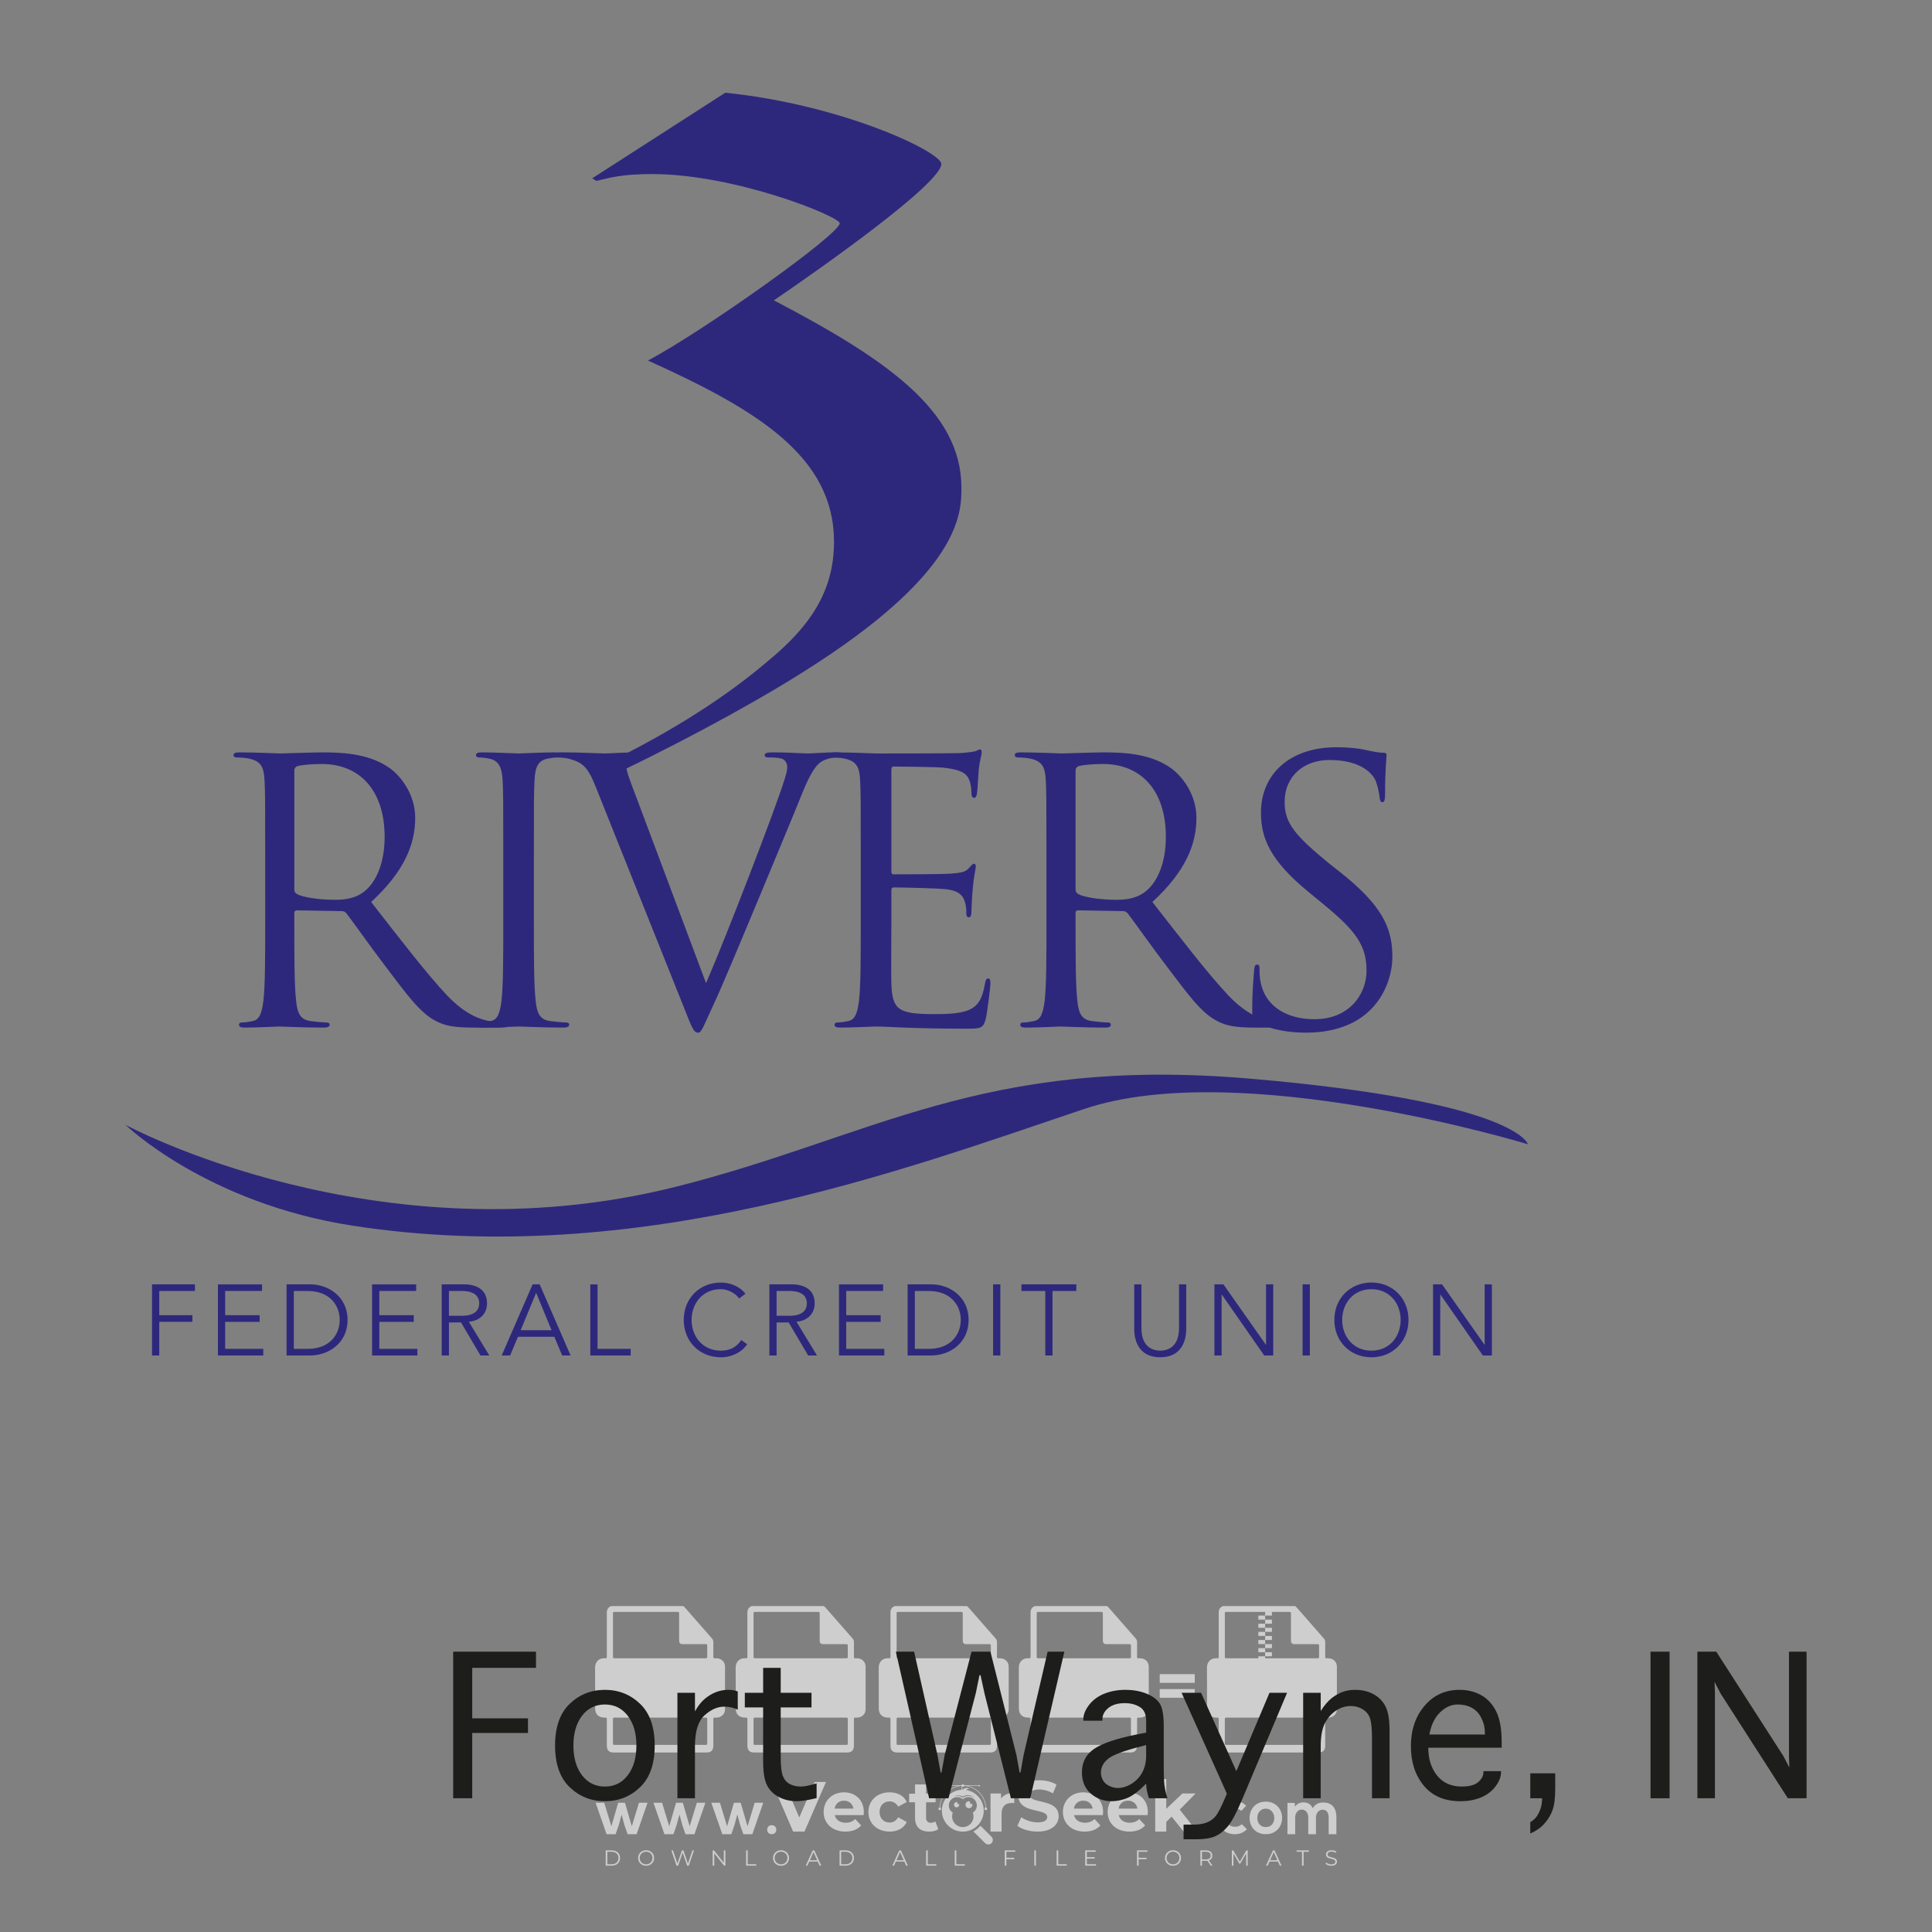 <?xml version="1.0" encoding="iso-8859-1"?>
<!-- Generator: Adobe Illustrator 24.3.0, SVG Export Plug-In . SVG Version: 6.00 Build 0)  -->
<svg version="1.1" id="Layer_1" xmlns="http://www.w3.org/2000/svg" xmlns:xlink="http://www.w3.org/1999/xlink" x="0px" y="0px"
	 viewBox="0 0 500 500" style="enable-background:new 0 0 500 500;" xml:space="preserve">
<rect x="0" y="0" width="500" height="500" fill="#808080" stroke="none"/>
<g id="watermark_1_">
	<g>
		<g id="watermark" style="opacity:0.61;">
			<g>
				<g>
					<g>
						<g>
							<polygon style="fill:#FFFFFF;" points="213.765,461.172 208.204,474.017 205.268,474.017 199.726,461.172 202.938,461.172 
								206.846,470.347 210.81,461.172 							"/>
						</g>
						<g>
							<path style="fill:#FFFFFF;" d="M223.507,469.741h-7.469c0.275,1.23,1.321,1.982,2.826,1.982c1.046,0,1.798-0.312,2.477-0.954
								l1.523,1.651c-0.917,1.046-2.294,1.597-4.074,1.597c-3.413,0-5.634-2.147-5.634-5.083c0-2.954,2.257-5.083,5.267-5.083
								c2.899,0,5.138,1.945,5.138,5.12C223.562,469.191,223.526,469.503,223.507,469.741 M216.002,468.071h4.863
								c-0.202-1.248-1.138-2.055-2.422-2.055C217.139,466.016,216.204,466.805,216.002,468.071"/>
						</g>
						<g>
							<path style="fill:#FFFFFF;" d="M224.735,468.934c0-2.973,2.294-5.083,5.505-5.083c2.074,0,3.707,0.899,4.423,2.514
								l-2.22,1.193c-0.532-0.936-1.321-1.358-2.221-1.358c-1.45,0-2.587,1.009-2.587,2.734c0,1.725,1.138,2.734,2.587,2.734
								c0.899,0,1.688-0.404,2.221-1.358l2.22,1.211c-0.716,1.578-2.349,2.495-4.423,2.495
								C227.029,474.017,224.735,471.907,224.735,468.934"/>
						</g>
						<g>
							<path style="fill:#FFFFFF;" d="M242.828,473.393c-0.587,0.422-1.45,0.624-2.331,0.624c-2.33,0-3.688-1.193-3.688-3.542
								v-4.055h-1.523v-2.202h1.523v-2.404h2.863v2.404h2.459v2.202h-2.459v4.019c0,0.844,0.458,1.303,1.229,1.303
								c0.422,0,0.844-0.128,1.156-0.367L242.828,473.393z"/>
						</g>
					</g>
					<g>
						<path style="fill:#FFFFFF;" d="M262.474,463.997v2.643c-0.238-0.018-0.422-0.037-0.642-0.037
							c-1.578,0-2.624,0.862-2.624,2.753v4.661h-2.863v-9.873h2.734v1.303C259.776,464.493,260.951,463.997,262.474,463.997"/>
					</g>
					<g>
						<path style="fill:#FFFFFF;" d="M263.299,472.53l1.009-2.239c1.083,0.789,2.697,1.339,4.239,1.339
							c1.762,0,2.477-0.587,2.477-1.376c0-2.404-7.469-0.752-7.469-5.524c0-2.184,1.762-4,5.413-4c1.615,0,3.267,0.385,4.459,1.138
							l-0.918,2.257c-1.193-0.679-2.422-1.009-3.56-1.009c-1.761,0-2.44,0.66-2.44,1.468c0,2.367,7.468,0.734,7.468,5.45
							c0,2.147-1.78,3.982-5.45,3.982C266.492,474.017,264.437,473.411,263.299,472.53"/>
					</g>
					<g>
						<path style="fill:#FFFFFF;" d="M285.428,469.741h-7.469c0.275,1.23,1.321,1.982,2.826,1.982c1.046,0,1.798-0.312,2.477-0.954
							l1.523,1.651c-0.918,1.046-2.294,1.597-4.074,1.597c-3.413,0-5.634-2.147-5.634-5.083c0-2.954,2.257-5.083,5.267-5.083
							c2.9,0,5.138,1.945,5.138,5.12C285.484,469.191,285.447,469.503,285.428,469.741 M277.923,468.071h4.863
							c-0.202-1.248-1.138-2.055-2.422-2.055C279.061,466.016,278.125,466.805,277.923,468.071"/>
					</g>
					<g>
						<path style="fill:#FFFFFF;" d="M297.007,469.741h-7.469c0.275,1.23,1.321,1.982,2.826,1.982c1.046,0,1.798-0.312,2.477-0.954
							l1.523,1.651c-0.918,1.046-2.294,1.597-4.074,1.597c-3.413,0-5.634-2.147-5.634-5.083c0-2.954,2.257-5.083,5.267-5.083
							c2.899,0,5.138,1.945,5.138,5.12C297.062,469.191,297.025,469.503,297.007,469.741 M289.501,468.071h4.863
							c-0.202-1.248-1.138-2.055-2.422-2.055C290.639,466.016,289.703,466.805,289.501,468.071"/>
					</g>
					<g>
						<polygon style="fill:#FFFFFF;" points="303.208,470.145 301.831,471.503 301.831,474.017 298.969,474.017 298.969,460.401 
							301.831,460.401 301.831,468.108 306.016,464.144 309.429,464.144 305.318,468.328 309.796,474.017 306.327,474.017 						"/>
					</g>
					<g>
						<path style="fill:#FFFFFF;" d="M256.601,475.359L256.601,475.359l-2.86-2.86c-0.435,0.508-0.953,0.943-1.534,1.284
							c-0.092,0.069-0.186,0.136-0.283,0.199l3.027,3.027c0.456,0.456,1.195,0.456,1.65,0
							C257.057,476.554,257.057,475.815,256.601,475.359"/>
					</g>
					<g>
						<path style="fill:#FFFFFF;" d="M249.984,463.244c0.221-0.173,0.495-0.281,0.797-0.281c0.042,0,0.083,0.002,0.124,0.006
							c-0.214-0.156-0.478-0.249-0.764-0.249c-0.395,0-0.744,0.18-0.981,0.458c-0.051,0-0.1,0.006-0.151,0.008
							c0.039-0.077,0.064-0.162,0.064-0.255c0-0.234-0.143-0.434-0.346-0.519c0.087,0.126,0.138,0.279,0.138,0.445
							c0,0.122-0.031,0.237-0.081,0.341c-2.811,0.201-5.03,2.539-5.03,5.4c0,2.993,2.426,5.42,5.42,5.42
							c2.993,0,5.42-2.426,5.42-5.42C254.595,465.879,252.593,463.635,249.984,463.244 M247.983,464.656
							c0.435,0,0.844,0.112,1.199,0.309c0.374-0.245,0.82-0.387,1.299-0.387c0.711,0,1.348,0.312,1.784,0.806
							c-0.435-0.379-1.004-0.61-1.627-0.61c-0.449,0-0.87,0.12-1.234,0.329c-0.079,0.046-0.156,0.096-0.229,0.15
							c-0.065-0.048-0.133-0.093-0.204-0.134c-0.369-0.219-0.8-0.344-1.26-0.344c-0.3,0-0.588,0.054-0.854,0.152
							C247.196,464.754,247.578,464.656,247.983,464.656 M251.772,469.098c0.115,0.305,0.181,0.634,0.181,0.979
							c0,1.534-1.244,2.777-2.778,2.777c-1.534,0-2.777-1.243-2.777-2.777c0-0.345,0.066-0.674,0.181-0.979
							c-0.62-0.382-1.035-1.064-1.035-1.846c0-1.197,0.971-2.168,2.168-2.168c0.565,0,1.078,0.218,1.463,0.572
							c0.386-0.354,0.899-0.572,1.464-0.572c1.197,0,2.168,0.971,2.168,2.168C252.807,468.034,252.392,468.716,251.772,469.098"/>
					</g>
					<g>
						<path style="fill:#FFFFFF;" d="M251.666,467.061c0,0.497-0.404,0.901-0.901,0.901c-0.497,0-0.901-0.404-0.901-0.901
							s0.404-0.901,0.901-0.901c0.101,0,0.197,0.017,0.287,0.047c-0.03,0.062-0.045,0.132-0.045,0.204
							c0,0.273,0.221,0.494,0.494,0.494c0.05,0,0.099-0.008,0.146-0.022C251.66,466.941,251.666,467,251.666,467.061"/>
					</g>
					<g>
						<path style="fill:#FFFFFF;" d="M248.255,467.061c0,0.376-0.305,0.681-0.681,0.681c-0.376,0-0.681-0.305-0.681-0.681
							s0.305-0.681,0.681-0.681c0.076,0,0.149,0.013,0.217,0.035c-0.023,0.047-0.034,0.1-0.034,0.155
							c0,0.206,0.167,0.374,0.374,0.374c0.038,0,0.075-0.006,0.11-0.017C248.25,466.97,248.255,467.015,248.255,467.061"/>
					</g>
					<g>
						<g>
							<g>
								<rect x="242.908" y="467.83" style="fill:#FFFFFF;" width="0.616" height="0.616"/>
							</g>
							<g>
								<rect x="254.827" y="467.83" style="fill:#FFFFFF;" width="0.616" height="0.616"/>
							</g>
							<g>
								<path style="fill:#FFFFFF;" d="M255.205,468.082h-0.14c0-3.248-2.642-5.89-5.89-5.89c-3.248,0-5.89,2.642-5.89,5.89h-0.14
									c0-1.611,0.627-3.125,1.766-4.264c1.139-1.139,2.653-1.766,4.264-1.766c1.611,0,3.125,0.627,4.264,1.766
									C254.578,464.957,255.205,466.471,255.205,468.082"/>
							</g>
						</g>
						<g>
							<rect x="248.868" y="461.814" style="fill:#FFFFFF;" width="0.616" height="0.616"/>
						</g>
						<g>
							<rect x="244.95" y="462.052" style="fill:#FFFFFF;" width="8.45" height="0.14"/>
						</g>
						<g>
							<path style="fill:#FFFFFF;" d="M245.174,462.15c0,0.108-0.088,0.196-0.196,0.196c-0.108,0-0.196-0.088-0.196-0.196
								c0-0.108,0.088-0.196,0.196-0.196C245.086,461.954,245.174,462.042,245.174,462.15"/>
						</g>
						<g>
							<path style="fill:#FFFFFF;" d="M253.596,462.15c0,0.108-0.088,0.196-0.196,0.196c-0.108,0-0.196-0.088-0.196-0.196
								c0-0.108,0.088-0.196,0.196-0.196C253.509,461.954,253.596,462.042,253.596,462.15"/>
						</g>
					</g>
				</g>
				<g>
					<path style="fill:#FFFFFF;" d="M314.356,473.409c0,1.559-2.364,1.559-2.364,0C311.993,471.851,314.356,471.851,314.356,473.409
						z"/>
				</g>
				<g>
					<g>
						<g>
							<path style="fill:#FFFFFF;" d="M161.739,466.549l1.772,6.088l1.855-6.088h2.215l-2.823,8.14h-2.33l-0.837-2.396l-0.722-2.708
								l-0.722,2.708l-0.837,2.396h-2.33l-2.839-8.14h2.231l1.855,6.088l1.756-6.088H161.739z"/>
						</g>
						<g>
							<path style="fill:#FFFFFF;" d="M176.713,466.549l1.772,6.088l1.855-6.088h2.215l-2.823,8.14h-2.33l-0.837-2.396l-0.722-2.708
								l-0.722,2.708l-0.837,2.396h-2.33l-2.839-8.14h2.231l1.855,6.088l1.756-6.088H176.713z"/>
						</g>
						<g>
							<path style="fill:#FFFFFF;" d="M191.687,466.549l1.772,6.088l1.855-6.088h2.215l-2.823,8.14h-2.33l-0.837-2.396l-0.722-2.708
								l-0.722,2.708l-0.837,2.396h-2.33l-2.839-8.14h2.231l1.855,6.088l1.756-6.088H191.687z"/>
						</g>
					</g>
					<g>
						<path style="fill:#FFFFFF;" d="M200.908,473.52c0,1.559-2.364,1.559-2.364,0C198.545,471.962,200.908,471.962,200.908,473.52z
							"/>
					</g>
					<g>
						<path style="fill:#FFFFFF;" d="M322.71,473.409c-0.935,0.919-1.919,1.28-3.117,1.28c-2.346,0-4.3-1.411-4.3-4.282
							s1.953-4.284,4.3-4.284c1.149,0,2.035,0.329,2.921,1.199l-1.264,1.329c-0.476-0.428-1.066-0.64-1.623-0.64
							c-1.346,0-2.33,0.985-2.33,2.396c0,1.542,1.05,2.362,2.297,2.362c0.64,0,1.28-0.18,1.772-0.672L322.71,473.409z"/>
					</g>
					<g>
						<path style="fill:#FFFFFF;" d="M331.805,470.472c0,2.33-1.591,4.217-4.217,4.217c-2.626,0-4.201-1.887-4.201-4.217
							c0-2.314,1.609-4.217,4.185-4.217C330.149,466.255,331.805,468.158,331.805,470.472z M325.389,470.472
							c0,1.231,0.739,2.38,2.199,2.38c1.46,0,2.199-1.149,2.199-2.38c0-1.215-0.854-2.396-2.199-2.396
							C326.144,468.077,325.389,469.258,325.389,470.472z"/>
					</g>
					<g>
						<path style="fill:#FFFFFF;" d="M338.572,474.689v-4.332c0-1.068-0.559-2.035-1.658-2.035c-1.082,0-1.722,0.967-1.722,2.035
							v4.332h-2.003v-8.107h1.855l0.148,0.985c0.426-0.82,1.362-1.116,2.133-1.116c0.969,0,1.937,0.394,2.396,1.51
							c0.723-1.149,1.658-1.478,2.708-1.478c2.297,0,3.43,1.412,3.43,3.84v4.365h-2.003v-4.365c0-1.066-0.442-1.97-1.526-1.97
							c-1.082,0-1.756,0.935-1.756,2.003v4.332H338.572z"/>
					</g>
				</g>
			</g>
		</g>
		<g style="opacity:0.61;">
			<g>
				<g>
					<path style="fill:#FFFFFF;" d="M345.988,431.299c-0.006-1.224-0.959-2.121-2.189-2.14c-0.924-0.014-0.832,0.12-0.834-0.867
						c-0.003-1.097-0.007-2.194,0.003-3.292c0.003-0.379-0.112-0.691-0.362-0.976c-2.342-2.668-4.678-5.342-7.019-8.011
						c-0.12-0.137-0.275-0.244-0.414-0.366c-6.214,0-12.427,0-18.641,0c-0.794,0.293-1.14,0.868-1.138,1.709
						c0.01,3.748,0.004,7.496,0.004,11.243c0,0.556-0.003,0.589-0.55,0.551c-1.497-0.102-2.516,0.986-2.497,2.492
						c0.044,3.476,0.013,6.953,0.014,10.429c0.001,1.58,0.867,2.443,2.45,2.449c0.582,0.002,0.582,0.002,0.582,0.6
						c0,2.219-0.001,4.438,0.001,6.657c0.001,1.192,0.58,1.771,1.768,1.771c8.013,0.001,16.027,0.001,24.04,0
						c1.168,0,1.755-0.583,1.757-1.745c0.002-2.256,0-4.512,0.001-6.768c0-0.512,0.002-0.511,0.52-0.515
						c0.271-0.002,0.541,0.008,0.809-0.058c0.996-0.246,1.69-1.044,1.694-2.069C346.003,438.696,346.005,434.997,345.988,431.299z
						 M317.537,417.162c5.337,0,10.674,0,16.01,0c0.548,0,0.554,0.007,0.554,0.561c0.001,2.243-0.001,4.486,0.001,6.73
						c0.001,0.811,0.249,1.059,1.06,1.059c1.91,0.001,3.821,0,5.731,0.001c0.458,0,0.479,0.021,0.481,0.483
						c0.003,0.887,0.002,1.775,0,2.662c-0.001,0.477-0.024,0.498-0.504,0.499c-3.895,0.001-7.79,0-11.684,0
						c-3.882,0-7.765,0-11.647,0c-0.55,0-0.552-0.001-0.552-0.561c-0.001-3.624-0.001-7.247,0-10.871
						C316.987,417.166,316.991,417.162,317.537,417.162z M340.822,451.579c-3.883,0.001-7.766,0-11.65,0c-3.871,0-7.742,0-11.613,0
						c-0.572,0-0.574-0.002-0.574-0.579c-0.001-1.997-0.001-3.994,0.001-5.991c0-0.464,0.023-0.486,0.478-0.487
						c7.803-0.001,15.607-0.001,23.41,0c0.478,0,0.499,0.02,0.499,0.503c0.002,1.997,0.001,3.994,0,5.991
						C341.375,451.574,341.37,451.579,340.822,451.579z"/>
				</g>
				<g>
					<g>
						<rect x="327.418" y="417.053" style="fill:#FFFFFF;" width="1.757" height="1.054"/>
					</g>
					<g>
						<rect x="325.662" y="418.107" style="fill:#FFFFFF;" width="1.757" height="1.054"/>
					</g>
					<g>
						<rect x="327.418" y="419.161" style="fill:#FFFFFF;" width="1.757" height="1.054"/>
					</g>
					<g>
						<rect x="325.662" y="420.215" style="fill:#FFFFFF;" width="1.757" height="1.054"/>
					</g>
					<g>
						<rect x="327.418" y="421.269" style="fill:#FFFFFF;" width="1.757" height="1.054"/>
					</g>
					<g>
						<rect x="325.662" y="422.323" style="fill:#FFFFFF;" width="1.757" height="1.054"/>
					</g>
					<g>
						<rect x="327.418" y="423.378" style="fill:#FFFFFF;" width="1.757" height="1.054"/>
					</g>
					<g>
						<rect x="325.662" y="424.432" style="fill:#FFFFFF;" width="1.757" height="1.054"/>
					</g>
					<g>
						<rect x="327.418" y="425.486" style="fill:#FFFFFF;" width="1.757" height="1.054"/>
					</g>
					<g>
						<rect x="325.662" y="426.54" style="fill:#FFFFFF;" width="1.757" height="1.054"/>
					</g>
					<g>
						<rect x="327.418" y="427.594" style="fill:#FFFFFF;" width="1.757" height="1.054"/>
					</g>
					<g>
						<rect x="325.662" y="428.648" style="fill:#FFFFFF;" width="1.757" height="1.054"/>
					</g>
				</g>
			</g>
			<g>
				<path style="fill:#FFFFFF;" d="M187.637,431.299c-0.006-1.224-0.959-2.121-2.189-2.14c-0.924-0.014-0.832,0.12-0.834-0.867
					c-0.003-1.097-0.007-2.194,0.003-3.292c0.003-0.379-0.112-0.691-0.362-0.976c-2.342-2.668-4.678-5.342-7.019-8.011
					c-0.12-0.137-0.275-0.244-0.414-0.366c-6.214,0-12.427,0-18.641,0c-0.794,0.293-1.14,0.868-1.138,1.709
					c0.01,3.748,0.004,7.496,0.004,11.243c0,0.556-0.003,0.589-0.55,0.551c-1.497-0.102-2.516,0.986-2.497,2.492
					c0.044,3.476,0.013,6.953,0.014,10.429c0.001,1.58,0.867,2.443,2.45,2.449c0.582,0.002,0.582,0.002,0.582,0.6
					c0,2.219-0.001,4.438,0.001,6.657c0.001,1.192,0.58,1.771,1.768,1.771c8.013,0.001,16.027,0.001,24.04,0
					c1.168,0,1.755-0.583,1.757-1.745c0.002-2.256,0-4.512,0.001-6.768c0-0.512,0.002-0.511,0.52-0.515
					c0.271-0.002,0.541,0.008,0.809-0.058c0.996-0.246,1.69-1.044,1.694-2.069C187.652,438.696,187.655,434.997,187.637,431.299z
					 M159.187,417.162c5.337,0,10.674,0,16.01,0c0.548,0,0.554,0.007,0.554,0.561c0.001,2.243-0.001,4.486,0.001,6.73
					c0.001,0.811,0.249,1.059,1.06,1.059c1.91,0.001,3.821,0,5.731,0.001c0.458,0,0.479,0.021,0.481,0.483
					c0.003,0.887,0.002,1.775,0,2.662c-0.001,0.477-0.024,0.498-0.504,0.499c-3.895,0.001-7.79,0-11.684,0
					c-3.882,0-7.765,0-11.647,0c-0.55,0-0.552-0.001-0.552-0.561c-0.001-3.624-0.001-7.247,0-10.871
					C158.636,417.166,158.64,417.162,159.187,417.162z M182.472,451.579c-3.883,0.001-7.766,0-11.65,0c-3.871,0-7.742,0-11.613,0
					c-0.572,0-0.574-0.002-0.574-0.579c-0.001-1.997-0.001-3.994,0.001-5.991c0-0.464,0.023-0.486,0.478-0.487
					c7.803-0.001,15.607-0.001,23.41,0c0.478,0,0.499,0.02,0.499,0.503c0.002,1.997,0.001,3.994,0,5.991
					C183.024,451.574,183.019,451.579,182.472,451.579z"/>
			</g>
			<g>
				<path style="fill:#FFFFFF;" d="M159.779,440.669v-7.897h2.779c0.375,0,0.726,0.061,1.053,0.182
					c0.327,0.121,0.612,0.292,0.855,0.513c0.242,0.221,0.434,0.483,0.573,0.789c0.14,0.305,0.21,0.642,0.21,1.009
					c0,0.375-0.07,0.715-0.21,1.02c-0.14,0.305-0.331,0.568-0.573,0.789c-0.243,0.221-0.528,0.392-0.855,0.513
					c-0.327,0.121-0.678,0.182-1.053,0.182h-1.29v2.901H159.779z M162.58,436.356c0.39,0,0.684-0.111,0.882-0.331
					c0.199-0.22,0.298-0.474,0.298-0.761c0-0.14-0.024-0.276-0.072-0.408c-0.048-0.132-0.121-0.248-0.221-0.347
					c-0.099-0.099-0.223-0.178-0.37-0.237c-0.147-0.059-0.32-0.089-0.518-0.089h-1.312v2.173H162.58z"/>
				<path style="fill:#FFFFFF;" d="M166.308,432.771h1.731l3.177,5.294h0.088l-0.088-1.522v-3.772h1.478v7.897h-1.566l-3.353-5.592
					h-0.088l0.088,1.522v4.07h-1.467V432.771z"/>
				<path style="fill:#FFFFFF;" d="M177.922,436.334h3.872c0.022,0.089,0.04,0.195,0.055,0.32c0.014,0.125,0.022,0.25,0.022,0.375
					c0,0.507-0.077,0.985-0.231,1.434c-0.154,0.449-0.397,0.849-0.728,1.202c-0.353,0.375-0.776,0.666-1.268,0.871
					c-0.493,0.206-1.055,0.309-1.688,0.309c-0.574,0-1.114-0.103-1.622-0.309c-0.507-0.206-0.948-0.492-1.323-0.86
					c-0.375-0.367-0.673-0.803-0.894-1.307c-0.221-0.504-0.331-1.053-0.331-1.649c0-0.595,0.11-1.145,0.331-1.649
					c0.221-0.504,0.518-0.939,0.894-1.307c0.375-0.367,0.816-0.654,1.323-0.86c0.507-0.206,1.048-0.309,1.622-0.309
					c0.64,0,1.211,0.11,1.715,0.331c0.504,0.221,0.935,0.526,1.296,0.915l-1.025,1.004c-0.258-0.272-0.544-0.48-0.861-0.623
					c-0.316-0.143-0.695-0.215-1.136-0.215c-0.361,0-0.703,0.065-1.026,0.193c-0.324,0.129-0.607,0.311-0.85,0.546
					c-0.242,0.235-0.436,0.52-0.579,0.855c-0.143,0.335-0.215,0.708-0.215,1.119c0,0.412,0.072,0.785,0.215,1.12
					c0.143,0.335,0.338,0.62,0.584,0.855c0.246,0.235,0.531,0.418,0.855,0.546c0.323,0.129,0.669,0.193,1.037,0.193
					c0.419,0,0.773-0.061,1.064-0.182c0.29-0.121,0.538-0.278,0.744-0.469c0.148-0.132,0.275-0.3,0.381-0.502
					c0.106-0.202,0.189-0.428,0.248-0.678h-2.482V436.334z"/>
			</g>
			<g>
				<path style="fill:#FFFFFF;" d="M224.019,431.299c-0.006-1.224-0.959-2.121-2.189-2.14c-0.924-0.014-0.832,0.12-0.834-0.867
					c-0.003-1.097-0.007-2.194,0.003-3.292c0.003-0.379-0.112-0.691-0.362-0.976c-2.342-2.668-4.678-5.342-7.019-8.011
					c-0.12-0.137-0.275-0.244-0.414-0.366c-6.214,0-12.427,0-18.641,0c-0.794,0.293-1.14,0.868-1.138,1.709
					c0.01,3.748,0.004,7.496,0.004,11.243c0,0.556-0.003,0.589-0.55,0.551c-1.497-0.102-2.516,0.986-2.497,2.492
					c0.044,3.476,0.013,6.953,0.014,10.429c0.001,1.58,0.867,2.443,2.45,2.449c0.582,0.002,0.582,0.002,0.582,0.6
					c0,2.219-0.001,4.438,0.001,6.657c0.001,1.192,0.58,1.771,1.768,1.771c8.013,0.001,16.027,0.001,24.04,0
					c1.168,0,1.755-0.583,1.757-1.745c0.002-2.256,0-4.512,0.001-6.768c0-0.512,0.002-0.511,0.52-0.515
					c0.271-0.002,0.541,0.008,0.809-0.058c0.997-0.246,1.69-1.044,1.694-2.069C224.034,438.696,224.036,434.997,224.019,431.299z
					 M195.568,417.162c5.337,0,10.674,0,16.01,0c0.548,0,0.554,0.007,0.554,0.561c0.001,2.243-0.001,4.486,0.001,6.73
					c0.001,0.811,0.249,1.059,1.06,1.059c1.91,0.001,3.821,0,5.731,0.001c0.458,0,0.479,0.021,0.481,0.483
					c0.003,0.887,0.002,1.775,0,2.662c-0.001,0.477-0.024,0.498-0.504,0.499c-3.895,0.001-7.79,0-11.684,0
					c-3.882,0-7.765,0-11.647,0c-0.55,0-0.552-0.001-0.552-0.561c-0.001-3.624-0.001-7.247,0-10.871
					C195.018,417.166,195.022,417.162,195.568,417.162z M218.854,451.579c-3.883,0.001-7.766,0-11.65,0c-3.871,0-7.742,0-11.613,0
					c-0.572,0-0.574-0.002-0.574-0.579c-0.001-1.997-0.001-3.994,0.001-5.991c0-0.464,0.023-0.486,0.478-0.487
					c7.803-0.001,15.607-0.001,23.41,0c0.478,0,0.499,0.02,0.499,0.503c0.002,1.997,0.001,3.994,0,5.991
					C219.406,451.574,219.401,451.579,218.854,451.579z"/>
			</g>
			<g>
				<path style="fill:#FFFFFF;" d="M205.111,432.771h1.699l2.967,7.897h-1.644l-0.651-1.886h-3.044l-0.651,1.886h-1.643
					L205.111,432.771z M206.997,437.415l-0.706-1.974l-0.287-0.96h-0.088l-0.287,0.96l-0.706,1.974H206.997z"/>
				<path style="fill:#FFFFFF;" d="M211.331,434.536c-0.125,0-0.245-0.024-0.359-0.072c-0.114-0.048-0.213-0.114-0.298-0.199
					c-0.084-0.084-0.151-0.182-0.198-0.292c-0.048-0.11-0.072-0.232-0.072-0.364s0.024-0.254,0.072-0.364
					c0.048-0.11,0.114-0.208,0.198-0.292c0.084-0.084,0.184-0.151,0.298-0.198c0.114-0.048,0.233-0.072,0.359-0.072
					c0.257,0,0.478,0.09,0.662,0.27c0.184,0.181,0.276,0.399,0.276,0.656s-0.092,0.476-0.276,0.656
					C211.809,434.446,211.589,434.536,211.331,434.536z M210.615,440.669v-5.404h1.445v5.404H210.615z"/>
			</g>
			<g>
				<path style="fill:#FFFFFF;" d="M261.044,431.299c-0.006-1.224-0.959-2.121-2.189-2.14c-0.924-0.014-0.832,0.12-0.834-0.867
					c-0.003-1.097-0.007-2.194,0.003-3.292c0.003-0.379-0.112-0.691-0.362-0.976c-2.342-2.668-4.678-5.342-7.019-8.011
					c-0.12-0.137-0.275-0.244-0.414-0.366c-6.214,0-12.427,0-18.641,0c-0.794,0.293-1.14,0.868-1.138,1.709
					c0.01,3.748,0.004,7.496,0.004,11.243c0,0.556-0.003,0.589-0.55,0.551c-1.497-0.102-2.516,0.986-2.497,2.492
					c0.044,3.476,0.013,6.953,0.014,10.429c0.001,1.58,0.867,2.443,2.45,2.449c0.582,0.002,0.582,0.002,0.582,0.6
					c0,2.219-0.001,4.438,0.001,6.657c0.001,1.192,0.58,1.771,1.768,1.771c8.013,0.001,16.027,0.001,24.04,0
					c1.168,0,1.755-0.583,1.757-1.745c0.002-2.256,0-4.512,0.001-6.768c0-0.512,0.002-0.511,0.52-0.515
					c0.271-0.002,0.541,0.008,0.809-0.058c0.996-0.246,1.69-1.044,1.694-2.069C261.059,438.696,261.061,434.997,261.044,431.299z
					 M232.593,417.162c5.337,0,10.674,0,16.01,0c0.548,0,0.554,0.007,0.554,0.561c0.001,2.243-0.001,4.486,0.001,6.73
					c0.001,0.811,0.249,1.059,1.06,1.059c1.91,0.001,3.821,0,5.731,0.001c0.458,0,0.479,0.021,0.481,0.483
					c0.003,0.887,0.002,1.775,0,2.662c-0.001,0.477-0.024,0.498-0.504,0.499c-3.895,0.001-7.79,0-11.684,0
					c-3.882,0-7.765,0-11.647,0c-0.55,0-0.552-0.001-0.552-0.561c-0.001-3.624-0.001-7.247,0-10.871
					C232.042,417.166,232.047,417.162,232.593,417.162z M255.878,451.579c-3.883,0.001-7.766,0-11.65,0c-3.871,0-7.742,0-11.613,0
					c-0.572,0-0.574-0.002-0.574-0.579c-0.001-1.997-0.001-3.994,0.001-5.991c0-0.464,0.023-0.486,0.478-0.487
					c7.803-0.001,15.607-0.001,23.41,0c0.478,0,0.499,0.02,0.499,0.503c0.002,1.997,0.001,3.994,0,5.991
					C256.431,451.574,256.426,451.579,255.878,451.579z"/>
			</g>
			<g>
				<path style="fill:#FFFFFF;" d="M236.361,440.845c-0.338,0-0.662-0.048-0.971-0.143c-0.309-0.095-0.592-0.239-0.849-0.43
					c-0.257-0.191-0.481-0.425-0.673-0.7c-0.191-0.276-0.342-0.597-0.452-0.965l1.401-0.551c0.103,0.397,0.283,0.726,0.54,0.987
					c0.257,0.261,0.596,0.392,1.015,0.392c0.154,0,0.303-0.02,0.447-0.061c0.143-0.04,0.272-0.099,0.386-0.176
					s0.204-0.175,0.27-0.292c0.066-0.118,0.099-0.254,0.099-0.408c0-0.147-0.026-0.279-0.077-0.397
					c-0.051-0.117-0.138-0.227-0.259-0.331c-0.121-0.103-0.28-0.202-0.475-0.298c-0.195-0.095-0.435-0.195-0.722-0.298l-0.485-0.176
					c-0.213-0.073-0.429-0.173-0.645-0.298c-0.217-0.125-0.413-0.276-0.59-0.452c-0.177-0.176-0.322-0.384-0.436-0.623
					c-0.114-0.239-0.171-0.509-0.171-0.81c0-0.309,0.06-0.597,0.182-0.866c0.121-0.268,0.294-0.503,0.518-0.706
					c0.224-0.202,0.492-0.36,0.805-0.474s0.66-0.171,1.042-0.171c0.397,0,0.74,0.053,1.031,0.16
					c0.291,0.107,0.537,0.243,0.739,0.408c0.202,0.165,0.366,0.348,0.491,0.546c0.125,0.199,0.217,0.386,0.276,0.563l-1.312,0.551
					c-0.074-0.221-0.208-0.419-0.402-0.596c-0.195-0.176-0.462-0.265-0.8-0.265c-0.324,0-0.592,0.075-0.805,0.226
					c-0.213,0.151-0.32,0.348-0.32,0.59c0,0.235,0.103,0.436,0.309,0.601c0.206,0.165,0.533,0.325,0.982,0.48l0.497,0.165
					c0.316,0.111,0.605,0.237,0.866,0.381c0.261,0.143,0.485,0.314,0.673,0.513c0.187,0.199,0.331,0.425,0.43,0.678
					c0.1,0.254,0.149,0.546,0.149,0.877c0,0.412-0.083,0.767-0.248,1.064c-0.165,0.298-0.377,0.542-0.634,0.734
					c-0.258,0.191-0.548,0.335-0.872,0.43C236.986,440.797,236.67,440.845,236.361,440.845z"/>
				<path style="fill:#FFFFFF;" d="M239.516,432.771h1.61l1.633,4.754l0.287,1.015h0.088l0.309-1.015l1.699-4.754h1.61l-2.879,7.897
					h-1.566L239.516,432.771z"/>
				<path style="fill:#FFFFFF;" d="M251.097,436.334h3.871c0.022,0.089,0.04,0.195,0.055,0.32c0.015,0.125,0.023,0.25,0.023,0.375
					c0,0.507-0.078,0.985-0.232,1.434c-0.154,0.449-0.397,0.849-0.728,1.202c-0.353,0.375-0.775,0.666-1.268,0.871
					c-0.493,0.206-1.055,0.309-1.688,0.309c-0.574,0-1.114-0.103-1.621-0.309c-0.507-0.206-0.949-0.492-1.324-0.86
					c-0.375-0.367-0.673-0.803-0.894-1.307c-0.22-0.504-0.331-1.053-0.331-1.649c0-0.595,0.11-1.145,0.331-1.649
					c0.221-0.504,0.518-0.939,0.894-1.307c0.375-0.367,0.816-0.654,1.324-0.86c0.507-0.206,1.047-0.309,1.621-0.309
					c0.64,0,1.211,0.11,1.715,0.331c0.504,0.221,0.936,0.526,1.296,0.915l-1.026,1.004c-0.257-0.272-0.544-0.48-0.861-0.623
					c-0.316-0.143-0.694-0.215-1.136-0.215c-0.36,0-0.702,0.065-1.026,0.193c-0.323,0.129-0.607,0.311-0.849,0.546
					c-0.243,0.235-0.436,0.52-0.579,0.855c-0.143,0.335-0.215,0.708-0.215,1.119c0,0.412,0.072,0.785,0.215,1.12
					c0.143,0.335,0.338,0.62,0.585,0.855c0.246,0.235,0.531,0.418,0.854,0.546c0.324,0.129,0.669,0.193,1.037,0.193
					c0.419,0,0.774-0.061,1.064-0.182c0.29-0.121,0.539-0.278,0.745-0.469c0.147-0.132,0.274-0.3,0.38-0.502
					c0.107-0.202,0.189-0.428,0.248-0.678h-2.482V436.334z"/>
			</g>
			<g>
				<path style="fill:#FFFFFF;" d="M297.3,431.299c-0.006-1.224-0.959-2.121-2.189-2.14c-0.924-0.014-0.832,0.12-0.834-0.867
					c-0.003-1.097-0.007-2.194,0.003-3.292c0.003-0.379-0.112-0.691-0.362-0.976c-2.342-2.668-4.678-5.342-7.019-8.011
					c-0.12-0.137-0.275-0.244-0.414-0.366c-6.214,0-12.427,0-18.641,0c-0.794,0.293-1.14,0.868-1.138,1.709
					c0.01,3.748,0.004,7.496,0.004,11.243c0,0.556-0.003,0.589-0.55,0.551c-1.497-0.102-2.516,0.986-2.497,2.492
					c0.044,3.476,0.013,6.953,0.014,10.429c0.001,1.58,0.867,2.443,2.45,2.449c0.582,0.002,0.582,0.002,0.582,0.6
					c0,2.219-0.001,4.438,0.001,6.657c0.001,1.192,0.58,1.771,1.768,1.771c8.013,0.001,16.027,0.001,24.04,0
					c1.168,0,1.755-0.583,1.757-1.745c0.002-2.256,0-4.512,0.001-6.768c0-0.512,0.002-0.511,0.52-0.515
					c0.271-0.002,0.541,0.008,0.809-0.058c0.996-0.246,1.69-1.044,1.694-2.069C297.315,438.696,297.318,434.997,297.3,431.299z
					 M268.85,417.162c5.337,0,10.674,0,16.01,0c0.548,0,0.554,0.007,0.554,0.561c0.001,2.243-0.001,4.486,0.001,6.73
					c0.001,0.811,0.249,1.059,1.06,1.059c1.91,0.001,3.821,0,5.731,0.001c0.458,0,0.479,0.021,0.481,0.483
					c0.003,0.887,0.002,1.775,0,2.662c-0.001,0.477-0.024,0.498-0.504,0.499c-3.895,0.001-7.79,0-11.684,0
					c-3.882,0-7.765,0-11.647,0c-0.55,0-0.552-0.001-0.552-0.561c-0.001-3.624-0.001-7.247,0-10.871
					C268.299,417.166,268.303,417.162,268.85,417.162z M292.135,451.579c-3.883,0.001-7.766,0-11.65,0c-3.871,0-7.742,0-11.613,0
					c-0.572,0-0.574-0.002-0.574-0.579c-0.001-1.997-0.001-3.994,0.001-5.991c0-0.464,0.023-0.486,0.478-0.487
					c7.803-0.001,15.607-0.001,23.41,0c0.478,0,0.499,0.02,0.499,0.503c0.001,1.997,0.001,3.994,0,5.991
					C292.687,451.574,292.682,451.579,292.135,451.579z"/>
			</g>
			<g>
				<path style="fill:#FFFFFF;" d="M272.966,434.183v1.831h3.165v1.412h-3.165v1.831h3.518v1.412h-5.007v-7.897h5.007v1.412H272.966
					z"/>
				<path style="fill:#FFFFFF;" d="M277.852,440.669v-7.897h2.779c0.375,0,0.726,0.061,1.053,0.182
					c0.327,0.121,0.612,0.292,0.855,0.513c0.243,0.221,0.434,0.483,0.574,0.789c0.14,0.305,0.209,0.642,0.209,1.009
					c0,0.375-0.07,0.715-0.209,1.02c-0.14,0.305-0.331,0.568-0.574,0.789c-0.243,0.221-0.528,0.392-0.855,0.513
					c-0.327,0.121-0.678,0.182-1.053,0.182h-1.29v2.901H277.852z M280.653,436.356c0.389,0,0.684-0.111,0.882-0.331
					c0.199-0.22,0.298-0.474,0.298-0.761c0-0.14-0.024-0.276-0.072-0.408c-0.048-0.132-0.121-0.248-0.221-0.347
					c-0.099-0.099-0.222-0.178-0.37-0.237c-0.147-0.059-0.32-0.089-0.518-0.089h-1.312v2.173H280.653z"/>
				<path style="fill:#FFFFFF;" d="M286.797,440.845c-0.338,0-0.662-0.048-0.971-0.143c-0.309-0.095-0.592-0.239-0.849-0.43
					c-0.257-0.191-0.482-0.425-0.673-0.7c-0.191-0.276-0.342-0.597-0.452-0.965l1.401-0.551c0.103,0.397,0.283,0.726,0.541,0.987
					c0.257,0.261,0.595,0.392,1.015,0.392c0.154,0,0.303-0.02,0.447-0.061c0.143-0.04,0.272-0.099,0.386-0.176
					c0.114-0.077,0.204-0.175,0.27-0.292c0.066-0.118,0.1-0.254,0.1-0.408c0-0.147-0.026-0.279-0.077-0.397
					c-0.051-0.117-0.138-0.227-0.259-0.331c-0.121-0.103-0.279-0.202-0.474-0.298c-0.195-0.095-0.436-0.195-0.723-0.298
					l-0.485-0.176c-0.213-0.073-0.428-0.173-0.645-0.298c-0.217-0.125-0.414-0.276-0.59-0.452c-0.176-0.176-0.322-0.384-0.436-0.623
					c-0.114-0.239-0.171-0.509-0.171-0.81c0-0.309,0.061-0.597,0.182-0.866c0.121-0.268,0.294-0.503,0.518-0.706
					c0.224-0.202,0.493-0.36,0.805-0.474c0.312-0.114,0.66-0.171,1.042-0.171c0.397,0,0.741,0.053,1.031,0.16
					c0.29,0.107,0.537,0.243,0.739,0.408c0.202,0.165,0.365,0.348,0.491,0.546c0.125,0.199,0.217,0.386,0.276,0.563l-1.312,0.551
					c-0.074-0.221-0.208-0.419-0.403-0.596c-0.195-0.176-0.462-0.265-0.799-0.265c-0.324,0-0.592,0.075-0.805,0.226
					c-0.213,0.151-0.32,0.348-0.32,0.59c0,0.235,0.103,0.436,0.309,0.601c0.206,0.165,0.533,0.325,0.982,0.48l0.496,0.165
					c0.316,0.111,0.605,0.237,0.866,0.381c0.261,0.143,0.485,0.314,0.673,0.513c0.187,0.199,0.331,0.425,0.43,0.678
					c0.099,0.254,0.149,0.546,0.149,0.877c0,0.412-0.083,0.767-0.248,1.064c-0.165,0.298-0.377,0.542-0.634,0.734
					c-0.258,0.191-0.548,0.335-0.872,0.43C287.422,440.797,287.105,440.845,286.797,440.845z"/>
			</g>
			<g>
				<path style="fill:#FFFFFF;" d="M321.394,439.168l4.004-4.985h-3.827v-1.412h5.559v1.5l-3.96,4.985h4.004v1.412h-5.779V439.168z"
					/>
				<path style="fill:#FFFFFF;" d="M328.409,432.771h1.489v7.897h-1.489V432.771z"/>
				<path style="fill:#FFFFFF;" d="M331.486,440.669v-7.897h2.779c0.375,0,0.726,0.061,1.053,0.182
					c0.327,0.121,0.612,0.292,0.855,0.513s0.434,0.483,0.574,0.789c0.14,0.305,0.209,0.642,0.209,1.009
					c0,0.375-0.07,0.715-0.209,1.02c-0.14,0.305-0.331,0.568-0.574,0.789c-0.243,0.221-0.528,0.392-0.855,0.513
					c-0.327,0.121-0.678,0.182-1.053,0.182h-1.29v2.901H331.486z M334.288,436.356c0.389,0,0.684-0.111,0.882-0.331
					c0.199-0.22,0.298-0.474,0.298-0.761c0-0.14-0.024-0.276-0.072-0.408c-0.048-0.132-0.121-0.248-0.221-0.347
					c-0.099-0.099-0.222-0.178-0.37-0.237c-0.147-0.059-0.32-0.089-0.518-0.089h-1.312v2.173H334.288z"/>
			</g>
		</g>
		<g style="opacity:0.61;">
			<path style="fill:#FFFFFF;" d="M300.133,433.27h9.067v2.242h-9.067V433.27z M300.133,437.136h9.067v2.243h-9.067V437.136z"/>
		</g>
	</g>
	<g style="opacity:0.61;">
		<path style="fill:#FFFFFF;" d="M156.756,478.878h1.607c1.263,0,2.114,0.812,2.114,1.974c0,1.161-0.851,1.973-2.114,1.973h-1.607
			V478.878z M158.34,482.464c1.049,0,1.725-0.665,1.725-1.612c0-0.947-0.677-1.613-1.725-1.613h-1.167v3.225H158.34z"/>
		<path style="fill:#FFFFFF;" d="M165.139,480.851c0-1.15,0.879-2.007,2.075-2.007c1.184,0,2.069,0.851,2.069,2.007
			c0,1.156-0.885,2.007-2.069,2.007C166.019,482.858,165.139,482.002,165.139,480.851z M168.866,480.851
			c0-0.942-0.705-1.635-1.652-1.635c-0.953,0-1.663,0.693-1.663,1.635c0,0.941,0.71,1.635,1.663,1.635
			C168.162,482.486,168.866,481.793,168.866,480.851z"/>
		<path style="fill:#FFFFFF;" d="M179.596,478.878l-1.331,3.947h-0.44l-1.156-3.366l-1.161,3.366h-0.434l-1.331-3.947h0.429
			l1.139,3.394l1.178-3.394h0.389l1.161,3.411l1.156-3.411H179.596z"/>
		<path style="fill:#FFFFFF;" d="M187.731,478.878v3.947h-0.344l-2.537-3.202v3.202h-0.417v-3.947h0.344l2.543,3.203v-3.203H187.731
			z"/>
		<path style="fill:#FFFFFF;" d="M193.093,478.878h0.417v3.586h2.21v0.361h-2.627V478.878z"/>
		<path style="fill:#FFFFFF;" d="M200.061,480.851c0-1.15,0.879-2.007,2.075-2.007c1.184,0,2.069,0.851,2.069,2.007
			c0,1.156-0.885,2.007-2.069,2.007C200.941,482.858,200.061,482.002,200.061,480.851z M203.788,480.851
			c0-0.942-0.705-1.635-1.652-1.635c-0.953,0-1.663,0.693-1.663,1.635c0,0.941,0.71,1.635,1.663,1.635
			C203.083,482.486,203.788,481.793,203.788,480.851z"/>
		<path style="fill:#FFFFFF;" d="M211.636,481.77h-2.199l-0.474,1.054h-0.434l1.804-3.947h0.412l1.804,3.947h-0.44L211.636,481.77z
			 M211.484,481.432l-0.947-2.12l-0.947,2.12H211.484z"/>
		<path style="fill:#FFFFFF;" d="M217.28,478.878h1.607c1.263,0,2.114,0.812,2.114,1.974c0,1.161-0.851,1.973-2.114,1.973h-1.607
			V478.878z M218.864,482.464c1.049,0,1.725-0.665,1.725-1.612c0-0.947-0.677-1.613-1.725-1.613h-1.167v3.225H218.864z"/>
		<path style="fill:#FFFFFF;" d="M234.041,481.77h-2.199l-0.474,1.054h-0.434l1.804-3.947h0.412l1.804,3.947h-0.44L234.041,481.77z
			 M233.889,481.432l-0.947-2.12l-0.947,2.12H233.889z"/>
		<path style="fill:#FFFFFF;" d="M239.685,478.878h0.417v3.586h2.21v0.361h-2.627V478.878z"/>
		<path style="fill:#FFFFFF;" d="M247.082,478.878h0.417v3.586h2.21v0.361h-2.627V478.878z"/>
		<path style="fill:#FFFFFF;" d="M260.449,479.239v1.551h2.041v0.361h-2.041v1.675h-0.417v-3.947h2.706v0.361H260.449z"/>
		<path style="fill:#FFFFFF;" d="M267.678,478.878h0.417v3.947h-0.417V478.878z"/>
		<path style="fill:#FFFFFF;" d="M273.456,478.878h0.417v3.586h2.21v0.361h-2.627V478.878z"/>
		<path style="fill:#FFFFFF;" d="M283.644,482.464v0.361h-2.791v-3.947h2.706v0.361h-2.289v1.404h2.041v0.355h-2.041v1.466H283.644z
			"/>
		<path style="fill:#FFFFFF;" d="M294.672,479.239v1.551h2.041v0.361h-2.041v1.675h-0.417v-3.947h2.706v0.361H294.672z"/>
		<path style="fill:#FFFFFF;" d="M301.5,480.851c0-1.15,0.879-2.007,2.075-2.007c1.184,0,2.069,0.851,2.069,2.007
			c0,1.156-0.885,2.007-2.069,2.007C302.379,482.858,301.5,482.002,301.5,480.851z M305.226,480.851
			c0-0.942-0.705-1.635-1.652-1.635c-0.953,0-1.663,0.693-1.663,1.635c0,0.941,0.71,1.635,1.663,1.635
			C304.522,482.486,305.226,481.793,305.226,480.851z"/>
		<path style="fill:#FFFFFF;" d="M313.351,482.825l-0.902-1.269c-0.102,0.011-0.203,0.017-0.316,0.017h-1.06v1.252h-0.417v-3.947
			h1.477c1.004,0,1.613,0.507,1.613,1.353c0,0.62-0.327,1.054-0.902,1.24l0.964,1.353H313.351z M313.328,480.231
			c0-0.632-0.417-0.992-1.207-0.992h-1.048v1.979h1.048C312.911,481.218,313.328,480.851,313.328,480.231z"/>
		<path style="fill:#FFFFFF;" d="M322.907,478.878v3.947h-0.4v-3.158l-1.551,2.656h-0.197l-1.551-2.639v3.14h-0.4v-3.947h0.344
			l1.714,2.926l1.697-2.926H322.907z"/>
		<path style="fill:#FFFFFF;" d="M330.744,481.77h-2.199l-0.473,1.054h-0.434l1.804-3.947h0.411l1.804,3.947h-0.44L330.744,481.77z
			 M330.592,481.432l-0.947-2.12l-0.947,2.12H330.592z"/>
		<path style="fill:#FFFFFF;" d="M336.957,479.239h-1.387v-0.361h3.192v0.361h-1.387v3.586h-0.417V479.239z"/>
		<path style="fill:#FFFFFF;" d="M343.063,482.346l0.164-0.321c0.282,0.276,0.784,0.479,1.302,0.479c0.739,0,1.06-0.31,1.06-0.699
			c0-1.083-2.43-0.417-2.43-1.877c0-0.581,0.451-1.083,1.455-1.083c0.446,0,0.908,0.13,1.224,0.35l-0.141,0.333
			c-0.338-0.22-0.733-0.327-1.083-0.327c-0.722,0-1.043,0.321-1.043,0.716c0,1.083,2.43,0.429,2.43,1.866
			c0,0.581-0.462,1.077-1.472,1.077C343.937,482.858,343.356,482.65,343.063,482.346z"/>
	</g>
</g>
<g>
</g>
<g>
	<g>
		<g>
			<polygon style="fill:#2E287C;" points="41.215,350.798 39.341,350.798 39.341,332.383 50.45,332.383 50.45,334.111 
				41.215,334.111 41.215,340.368 49.798,340.368 49.798,342.085 41.215,342.085 			"/>
			<polygon style="fill:#2E287C;" points="58.274,349.081 68.131,349.081 68.131,350.798 56.401,350.798 56.401,332.394 
				67.821,332.394 67.821,334.099 58.274,334.099 58.274,340.368 67.191,340.368 67.191,342.095 58.274,342.095 			"/>
			<g>
				<path style="fill:#2E287C;" d="M76.037,349.081h3.637c5.617,0,8.243-3.694,8.243-7.485c0-3.802-2.626-7.485-8.243-7.485h-3.637
					V349.081z M74.161,332.383h6.114c4.601,0,9.675,3.075,9.675,9.213c0,6.138-5.074,9.202-9.675,9.202h-6.114V332.383z"/>
			</g>
			<polygon style="fill:#2E287C;" points="98.165,349.081 108.021,349.081 108.021,350.798 96.291,350.798 96.291,332.394 
				107.711,332.394 107.711,334.099 98.165,334.099 98.165,340.368 107.081,340.368 107.081,342.095 98.165,342.095 			"/>
			<g>
				<path style="fill:#2E287C;" d="M116.185,340.52h3.327c3.354,0,4.498-1.445,4.498-3.216c0-1.77-1.144-3.194-4.498-3.194h-3.327
					V340.52z M116.185,350.798h-1.875v-18.415h5.669c3.748,0,6.062,1.619,6.062,4.922c0,2.553-1.692,4.498-4.707,4.759l5.302,8.735
					h-2.287l-5.043-8.55h-3.12V350.798z"/>
			</g>
			<path style="fill:#2E287C;" d="M134.752,344.247h7.983l-3.979-9.669L134.752,344.247z M132.019,350.798h-2.186l8.012-18.415
				h1.817l8.009,18.415h-2.178l-2.031-4.834h-9.411L132.019,350.798z"/>
			<polygon style="fill:#2E287C;" points="154.644,349.081 163.226,349.081 163.226,350.798 152.77,350.798 152.77,332.394 
				154.644,332.394 			"/>
			<g>
				<path style="fill:#2E287C;" d="M193.363,347.886c-1.223,1.901-3.77,3.379-6.814,3.379c-5.484,0-9.596-4.074-9.596-9.669
					c0-5.595,4.112-9.669,9.596-9.669c2.287,0,4.761,0.848,6.374,2.901l-1.64,1.228c-0.728-1.195-2.781-2.422-4.734-2.422
					c-4.734,0-7.564,3.726-7.564,7.963c0,4.237,2.83,7.953,7.564,7.953c1.925,0,3.9-0.619,5.28-2.749L193.363,347.886z"/>
				<path style="fill:#2E287C;" d="M200.982,340.52h3.327c3.355,0,4.501-1.445,4.501-3.216c0-1.77-1.146-3.194-4.501-3.194h-3.327
					V340.52z M200.982,350.798h-1.874v-18.415h5.674c3.745,0,6.057,1.619,6.057,4.922c0,2.553-1.69,4.498-4.705,4.759l5.302,8.735
					h-2.287l-5.046-8.55h-3.12V350.798z"/>
			</g>
			<polygon style="fill:#2E287C;" points="219.002,349.081 228.861,349.081 228.861,350.798 217.128,350.798 217.128,332.394 
				228.546,332.394 228.546,334.099 219.002,334.099 219.002,340.368 227.916,340.368 227.916,342.095 219.002,342.095 			"/>
			<g>
				<path style="fill:#2E287C;" d="M236.759,349.081h3.645c5.616,0,8.24-3.694,8.24-7.485c0-3.802-2.624-7.485-8.24-7.485h-3.645
					V349.081z M234.891,332.383h6.116c4.596,0,9.669,3.075,9.669,9.213c0,6.138-5.073,9.202-9.669,9.202h-6.116V332.383z"/>
			</g>
			<rect x="257.015" y="332.383" style="fill:#2E287C;" width="1.874" height="18.415"/>
			<polygon style="fill:#2E287C;" points="272.388,350.798 270.519,350.798 270.519,334.111 264.354,334.111 264.354,332.383 
				278.553,332.383 278.553,334.111 272.388,334.111 			"/>
			<g>
				<path style="fill:#2E287C;" d="M306.995,343.931c0,3.064-1.217,7.333-6.736,7.333c-5.502,0-6.725-4.27-6.725-7.333v-11.549
					h1.869v11.342c0,5.302,3.455,5.823,4.856,5.823c1.412,0,4.867-0.522,4.867-5.823v-11.342h1.869V343.931z"/>
			</g>
			<polygon style="fill:#2E287C;" points="327.593,347.995 327.648,347.995 327.648,332.383 329.516,332.383 329.516,350.798 
				327.175,350.798 316.208,335.045 316.153,335.045 316.153,350.798 314.285,350.798 314.285,332.383 316.621,332.383 			"/>
			<rect x="337.11" y="332.383" style="fill:#2E287C;" width="1.88" height="18.415"/>
			<g>
				<path style="fill:#2E287C;" d="M354.922,333.643c-4.731,0-7.567,3.716-7.567,7.952c0,4.237,2.836,7.953,7.567,7.953
					s7.567-3.716,7.567-7.953C362.488,337.359,359.653,333.643,354.922,333.643 M354.922,351.265c-5.481,0-9.593-4.085-9.593-9.669
					c0-5.595,4.112-9.68,9.593-9.68c5.492,0,9.598,4.084,9.598,9.68C364.52,347.18,360.414,351.265,354.922,351.265"/>
			</g>
			<polygon style="fill:#2E287C;" points="384.178,347.995 384.233,347.995 384.233,332.383 386.101,332.383 386.101,350.798 
				383.76,350.798 372.788,335.045 372.733,335.045 372.733,350.798 370.865,350.798 370.865,332.383 373.2,332.383 			"/>
		</g>
		<path style="fill:#2E287C;" d="M32.462,291.1c0,0,65.274,35.341,142.264,16.079c50.8-12.711,79.427-33.972,148.728-28.029
			c69.302,5.932,71.969,16.981,71.969,16.981s-74.424-22.695-114.805-9.137C234,302.638,165.252,328.603,91.328,317.217
			C53.394,311.383,32.462,291.1,32.462,291.1"/>
		<g>
			<path style="fill:#2E287C;" d="M76.17,230.229c0,0.467,0.19,0.848,0.663,1.13c1.412,0.848,5.745,1.51,9.889,1.51
				c2.265,0,4.899-0.283,7.07-1.792c3.3-2.26,5.747-7.345,5.747-14.504c0-11.787-6.22-18.849-16.299-18.849
				c-2.83,0-5.372,0.282-6.312,0.565c-0.475,0.196-0.758,0.565-0.758,1.13V230.229z M68.633,222.027c0-14.688,0-17.328-0.19-20.348
				c-0.187-3.194-0.939-4.715-4.049-5.367c-0.755-0.185-2.357-0.283-3.202-0.283c-0.38,0-0.758-0.196-0.758-0.565
				c0-0.565,0.473-0.75,1.513-0.75c4.24,0,10.174,0.283,10.646,0.283c1.035,0,8.195-0.283,11.114-0.283
				c5.934,0,12.249,0.555,17.244,4.14c2.352,1.695,6.502,6.312,6.502,12.82c0,6.964-2.92,13.938-11.402,21.761
				c7.724,9.886,14.131,18.273,19.596,24.118c5.09,5.367,9.136,6.41,11.497,6.79c1.789,0.272,3.109,0.272,3.672,0.272
				c0.473,0,0.851,0.282,0.851,0.576c0,0.554-0.568,0.749-2.266,0.749h-6.684c-5.28,0-7.632-0.467-10.085-1.792
				c-4.049-2.162-7.35-6.779-12.717-13.852c-3.96-5.182-8.387-11.494-10.274-13.949c-0.372-0.369-0.655-0.554-1.222-0.554
				l-11.587-0.195c-0.472,0-0.663,0.282-0.663,0.749v2.271c0,9.039,0,16.492,0.473,20.446c0.285,2.727,0.844,4.802,3.672,5.182
				c1.317,0.185,3.392,0.37,4.242,0.37c0.562,0,0.753,0.282,0.753,0.576c0,0.467-0.473,0.749-1.507,0.749
				c-5.18,0-11.12-0.282-11.586-0.282c-0.095,0-6.03,0.282-8.857,0.282c-1.04,0-1.507-0.195-1.507-0.749
				c0-0.294,0.185-0.576,0.752-0.576c0.845,0,1.98-0.185,2.825-0.37c1.887-0.38,2.36-2.455,2.732-5.182
				c0.472-3.954,0.472-11.407,0.472-20.446V222.027z"/>
			<path style="fill:#2E287C;" d="M138.166,238.616c0,9.039,0,16.481,0.473,20.446c0.283,2.727,0.844,4.802,3.669,5.182
				c1.32,0.185,3.395,0.37,4.24,0.37c0.568,0,0.755,0.293,0.755,0.565c0,0.478-0.473,0.76-1.507,0.76
				c-5.182,0-11.119-0.282-11.586-0.282c-0.473,0-6.407,0.282-9.232,0.282c-1.04,0-1.507-0.195-1.507-0.76
				c0-0.271,0.187-0.565,0.75-0.565c0.853,0,1.98-0.185,2.827-0.37c1.885-0.38,2.357-2.455,2.729-5.182
				c0.473-3.965,0.473-11.407,0.473-20.446v-16.578c0-14.71,0-17.339-0.187-20.359c-0.19-3.205-1.13-4.802-3.205-5.28
				c-1.035-0.271-2.259-0.369-2.92-0.369c-0.372,0-0.752-0.185-0.752-0.565c0-0.565,0.472-0.75,1.507-0.75
				c3.11,0,9.044,0.283,9.517,0.283c0.467,0,6.404-0.283,9.234-0.283c1.035,0,1.507,0.185,1.507,0.75
				c0,0.38-0.377,0.565-0.755,0.565c-0.657,0-1.225,0.098-2.355,0.283c-2.548,0.467-3.297,2.075-3.488,5.367
				c-0.187,3.02-0.187,5.649-0.187,20.359V238.616z"/>
			<path style="fill:#2E287C;" d="M182.727,254.445c5.462-12.624,18.089-45.509,20.164-52.288c0.473-1.423,0.848-2.737,0.848-3.585
				c0-0.75-0.28-1.695-1.225-2.162c-1.13-0.38-2.543-0.38-3.583-0.38c-0.562,0-1.035-0.098-1.035-0.565
				c0-0.565,0.567-0.76,2.075-0.76c3.767,0,8.105,0.293,9.235,0.293c0.562,0,4.617-0.293,7.347-0.293
				c1.032,0,1.603,0.196,1.603,0.662c0,0.467-0.375,0.663-1.13,0.663c-0.657,0-2.735,0-4.528,1.13
				c-1.222,0.847-2.637,2.455-5.177,8.854c-1.035,2.64-5.747,13.949-10.554,25.53c-5.744,13.765-9.989,23.934-12.152,28.551
				c-2.637,5.66-3.015,7.159-3.963,7.159c-1.127,0-1.6-1.315-3.387-5.845l-23.083-57.753c-2.075-5.28-3.487-6.312-6.787-7.247
				c-1.412-0.38-3.015-0.38-3.58-0.38c-0.562,0-0.752-0.283-0.752-0.663c0-0.565,0.939-0.662,2.447-0.662
				c4.522,0,9.897,0.293,11.025,0.293c0.945,0,5.185-0.293,8.767-0.293c1.692,0,2.543,0.196,2.543,0.662
				c0,0.467-0.285,0.663-0.946,0.663c-1.035,0-2.732,0.098-3.577,0.467c-1.04,0.478-1.225,1.228-1.225,1.879
				c0,1.238,1.13,4.15,2.542,7.833L182.727,254.445z"/>
			<path style="fill:#2E287C;" d="M222.767,222.027c0-14.688,0-17.328-0.185-20.348c-0.19-3.194-0.94-4.715-4.052-5.367
				c-0.755-0.185-2.358-0.283-3.202-0.283c-0.378,0-0.758-0.196-0.758-0.565c0-0.565,0.475-0.75,1.515-0.75
				c4.237,0,10.169,0.283,10.636,0.283c0.663,0,19.414,0,21.581-0.097c1.787-0.098,3.297-0.283,4.058-0.478
				c0.467-0.087,0.842-0.47,1.314-0.47c0.277,0,0.38,0.383,0.38,0.85c0,0.662-0.478,1.792-0.76,4.432
				c-0.092,0.934-0.283,5.085-0.467,6.214c-0.098,0.478-0.288,1.032-0.663,1.032c-0.565,0-0.755-0.467-0.755-1.217
				c0-0.662-0.092-2.271-0.56-3.4c-0.662-1.499-1.603-2.629-6.692-3.194c-1.603-0.185-11.875-0.293-12.912-0.293
				c-0.375,0-0.56,0.293-0.56,0.945v26.009c0,0.651,0.092,0.945,0.56,0.945c1.233,0,12.814,0,14.987-0.196
				c2.26-0.185,3.574-0.369,4.427-1.314c0.657-0.75,1.038-1.228,1.412-1.228c0.288,0,0.467,0.195,0.467,0.75
				c0,0.576-0.467,2.173-0.749,5.28c-0.19,1.89-0.38,5.378-0.38,6.03c0,0.749,0,1.792-0.657,1.792c-0.467,0-0.662-0.38-0.662-0.847
				c0-0.945,0-1.88-0.375-3.107c-0.38-1.314-1.222-2.922-4.894-3.303c-2.548-0.282-11.874-0.467-13.482-0.467
				c-0.467,0-0.652,0.282-0.652,0.663v8.289c0,3.205-0.098,14.134,0,16.111c0.283,6.497,1.695,7.724,10.93,7.724
				c2.444,0,6.594,0,9.044-1.043c2.45-1.032,3.58-2.912,4.237-6.779c0.19-1.032,0.38-1.412,0.853-1.412
				c0.565,0,0.565,0.75,0.565,1.412c0,0.75-0.755,7.159-1.228,9.148c-0.662,2.444-1.412,2.444-5.09,2.444
				c-14.226,0-20.538-0.565-23.276-0.565c-0.467,0-6.399,0.282-9.224,0.282c-1.043,0-1.51-0.195-1.51-0.749
				c0-0.294,0.185-0.576,0.75-0.576c0.847,0,1.982-0.185,2.83-0.37c1.885-0.38,2.357-2.455,2.732-5.182
				c0.467-3.954,0.467-11.407,0.467-20.446V222.027z"/>
			<path style="fill:#2E287C;" d="M278.358,230.229c0,0.467,0.185,0.848,0.663,1.13c1.412,0.848,5.747,1.51,9.886,1.51
				c2.265,0,4.9-0.283,7.061-1.792c3.308-2.26,5.758-7.345,5.758-14.504c0-11.787-6.225-18.849-16.302-18.849
				c-2.83,0-5.372,0.282-6.312,0.565c-0.473,0.196-0.755,0.565-0.755,1.13V230.229z M270.818,222.027
				c0-14.688,0-17.328-0.185-20.348c-0.196-3.194-0.946-4.715-4.053-5.367c-0.76-0.185-2.357-0.283-3.204-0.283
				c-0.38,0-0.755-0.196-0.755-0.565c0-0.565,0.473-0.75,1.505-0.75c4.237,0,10.18,0.283,10.653,0.283
				c1.037,0,8.197-0.283,11.114-0.283c5.937,0,12.249,0.555,17.247,4.14c2.347,1.695,6.497,6.312,6.497,12.82
				c0,6.964-2.917,13.938-11.397,21.761c7.724,9.886,14.135,18.273,19.593,24.118c5.09,5.367,9.142,6.41,11.5,6.79
				c1.793,0.272,3.102,0.272,3.672,0.272c0.467,0,0.848,0.282,0.848,0.576c0,0.554-0.565,0.749-2.26,0.749h-6.692
				c-5.28,0-7.627-0.467-10.082-1.792c-4.052-2.162-7.344-6.779-12.716-13.852c-3.96-5.182-8.387-11.494-10.272-13.949
				c-0.38-0.369-0.657-0.554-1.228-0.554l-11.581-0.195c-0.478,0-0.663,0.282-0.663,0.749v2.271c0,9.039,0,16.492,0.467,20.446
				c0.288,2.727,0.848,4.802,3.683,5.182c1.309,0.185,3.384,0.37,4.232,0.37c0.57,0,0.755,0.282,0.755,0.576
				c0,0.467-0.473,0.749-1.51,0.749c-5.176,0-11.114-0.282-11.581-0.282c-0.098,0-6.041,0.282-8.854,0.282
				c-1.043,0-1.51-0.195-1.51-0.749c0-0.294,0.185-0.576,0.75-0.576c0.847,0,1.977-0.185,2.825-0.37
				c1.89-0.38,2.357-2.455,2.738-5.182c0.467-3.954,0.467-11.407,0.467-20.446V222.027z"/>
			<path style="fill:#2E287C;" d="M325.486,264.711c-1.314-0.662-1.412-1.032-1.412-3.585c0-4.704,0.375-8.474,0.478-9.984
				c0.092-1.032,0.271-1.5,0.75-1.5c0.565,0,0.662,0.283,0.662,1.032c0,0.847,0,2.162,0.271,3.487
				c1.418,6.964,7.638,9.615,13.95,9.615c9.044,0,13.471-6.508,13.471-12.537c0-6.508-2.732-10.278-10.837-16.959l-4.237-3.487
				c-9.984-8.192-12.249-14.037-12.249-20.446c0-10.082,7.54-16.956,19.507-16.956c3.672,0,6.404,0.374,8.762,0.942
				c1.792,0.38,2.542,0.467,3.302,0.467c0.75,0,0.934,0.195,0.934,0.662s-0.38,3.574-0.38,9.984c0,1.51-0.185,2.162-0.652,2.162
				c-0.565,0-0.662-0.467-0.76-1.216c-0.092-1.13-0.652-3.672-1.216-4.715c-0.571-1.032-3.113-4.987-11.777-4.987
				c-6.508,0-11.592,4.052-11.592,10.918c0,5.378,2.64,8.583,11.494,15.84l2.64,2.075c11.114,8.756,13.754,14.601,13.754,22.13
				c0,3.868-1.51,11.027-8.007,15.644c-4.052,2.825-9.142,3.955-14.232,3.955C333.683,267.254,329.348,266.602,325.486,264.711"/>
		</g>
		<path style="fill:#2E287C;" d="M158.068,197.029c15.552-7.684,29.624-16.451,41.11-26.321
			c10.003-8.327,16.663-17.317,16.663-30.479c0-22.146-19.998-34.205-48.144-46.921c14.444-7.681,49.621-32.679,49.621-35.531
			c0-1.754-27.027-12.727-48.511-12.727c-7.787,0-10.739,0.886-14.444,1.766l-1.114-0.657L187.692,24
			c30.371,3.075,55.922,15.351,55.922,18.42c0,5.052-31.101,26.975-43.328,35.308c28.89,15.134,48.527,28.513,48.527,48.47
			c0,6.578,0,21.934-40.745,47.584c-8.889,5.709-27.043,16.014-46.669,25.451L158.068,197.029z"/>
	</g>
	<g>
		<path style="fill:#1D1D1B;" d="M117.28,465.391v-37.938h21.437v4.183h-16.502v13.075h14.428v3.786h-14.428v16.894H117.28z"/>
		<path style="fill:#1D1D1B;" d="M156.556,466.152c-3.564,0-6.611-1.211-9.126-3.634c-2.52-2.417-3.78-6.013-3.78-10.794
			c0-4.753,1.26-8.344,3.78-10.766c2.515-2.417,5.562-3.629,9.126-3.629c3.552,0,6.589,1.211,9.109,3.629
			c2.515,2.422,3.775,6.013,3.775,10.766c0,4.78-1.26,8.376-3.775,10.794C163.145,464.94,160.108,466.152,156.556,466.152z
			 M156.556,462.36c2.444,0,4.416-0.972,5.904-2.922c1.493-1.945,2.238-4.514,2.238-7.713c0-3.172-0.744-5.736-2.238-7.686
			c-1.488-1.945-3.46-2.917-5.904-2.917c-2.461,0-4.433,0.972-5.927,2.917c-1.488,1.95-2.232,4.514-2.232,7.686
			c0,3.199,0.744,5.769,2.232,7.713C152.123,461.388,154.095,462.36,156.556,462.36z"/>
		<path style="fill:#1D1D1B;" d="M179.854,465.391h-4.541V438.09h4.541v4.813c0.771-1.385,1.608-2.461,2.521-3.227
			c0.912-0.766,1.88-1.347,2.906-1.749c1.027-0.397,2.075-0.598,3.146-0.598c0.967,0,1.803,0.141,2.504,0.413v4.72
			c-1.103-0.522-2.271-0.782-3.509-0.782c-1.754,0-3.449,0.749-5.095,2.249c-1.646,1.499-2.472,4.155-2.472,7.969V465.391z"/>
		<path style="fill:#1D1D1B;" d="M211.338,461.529v3.814c-2.216,0.537-3.911,0.809-5.085,0.809c-1.695,0-3.221-0.348-4.585-1.032
			c-1.358-0.684-2.395-1.673-3.102-2.976c-0.711-1.304-1.065-3.384-1.065-6.236v-14.031h-4.742v-3.786h4.742v-6.453h4.547v6.453
			h7.969v3.786h-7.969v12.738c0,2.412,0.185,4.084,0.56,5.019c0.374,0.939,0.967,1.63,1.776,2.064
			c0.804,0.446,1.771,0.662,2.895,0.662C208.176,462.36,209.529,462.083,211.338,461.529z"/>
		<path style="fill:#1D1D1B;" d="M245.467,465.391h-5.013l-8.604-37.938h4.72l6.035,26.715l0.831,4.573h0.222l0.832-4.573
			l6.942-26.715h4.889l6.741,26.791l0.815,4.497h0.228l0.793-4.497l6.23-26.791h4.329l-8.827,37.938h-5.008l-6.849-27.204
			l-1.011-4.65h-0.271l-0.956,4.65L245.467,465.391z"/>
		<path style="fill:#1D1D1B;" d="M297.337,465.391c-0.472-1.467-0.711-2.727-0.711-3.792c-1.934,1.977-3.591,3.227-4.965,3.753
			c-1.369,0.532-2.683,0.799-3.938,0.799c-2.113,0-3.927-0.668-5.443-1.994s-2.276-3.151-2.276-5.481c0-2.634,1.07-4.666,3.205-6.1
			c2.135-1.434,5.818-2.667,11.038-3.71l2.379-0.467v-3.075c0-1.678-0.538-2.857-1.619-3.536c-1.086-0.674-2.385-1.016-3.906-1.016
			c-1.819,0-3.243,0.418-4.259,1.249c-1.021,0.831-1.532,1.803-1.532,2.911v0.391h-4.938v-0.369c0-1.206,0.5-2.45,1.494-3.737
			c1-1.288,2.325-2.26,3.976-2.912c1.651-0.652,3.46-0.978,5.421-0.978c1.945,0,3.721,0.31,5.313,0.929
			c1.597,0.62,2.765,1.451,3.498,2.504c0.734,1.049,1.103,3.02,1.103,5.921v10.598c0,1.157,0.027,2.373,0.081,3.656
			c0.06,1.277,0.348,2.759,0.869,4.454H297.337z M296.625,451.626l-1.314,0.343c-4.449,1.124-7.29,2.189-8.528,3.199
			c-1.244,1.005-1.863,2.211-1.863,3.607c0,0.717,0.185,1.385,0.554,1.999c0.369,0.619,0.913,1.097,1.635,1.44
			c0.722,0.342,1.44,0.516,2.145,0.516c1.228,0,2.428-0.374,3.618-1.114c1.184-0.739,2.108-1.727,2.765-2.96
			c0.662-1.238,0.988-2.678,0.988-4.318V451.626z"/>
		<path style="fill:#1D1D1B;" d="M317.512,464.19l-11.717-26.1h5.036l9.142,20.283l8.572-20.283h4.552l-11.505,27.306
			c-1.548,3.688-2.846,6.133-3.889,7.333c-1.043,1.2-2.152,2.048-3.314,2.536c-1.168,0.489-2.722,0.734-4.661,0.734h-3.423v-3.786
			h2.564c1.255,0,2.357-0.169,3.302-0.505c0.945-0.332,1.733-0.864,2.358-1.603c0.63-0.728,1.472-2.347,2.531-4.834L317.512,464.19z
			"/>
		<path style="fill:#1D1D1B;" d="M341.798,465.391h-4.541V438.09h4.541v4.715c0.961-1.483,1.896-2.58,2.803-3.302
			c0.902-0.712,1.847-1.255,2.836-1.624c0.983-0.364,2.08-0.549,3.286-0.549c1.711,0,3.248,0.353,4.606,1.054
			c1.363,0.701,2.417,1.727,3.167,3.091c0.749,1.358,1.124,3.542,1.124,6.535v17.382h-4.547v-15.427
			c0-2.444-0.163-4.172-0.489-5.193c-0.326-1.016-0.961-1.814-1.906-2.395c-0.946-0.576-1.972-0.864-3.08-0.864
			c-1.336,0-2.607,0.391-3.813,1.173c-1.206,0.783-2.173,1.874-2.895,3.27c-0.728,1.407-1.092,3.411-1.092,6.018V465.391z"/>
		<path style="fill:#1D1D1B;" d="M383.912,458.373h4.552v0.25c0,1.206-0.478,2.434-1.423,3.688
			c-0.945,1.255-2.194,2.211-3.748,2.863c-1.554,0.646-3.341,0.978-5.362,0.978c-4.085,0-7.241-1.347-9.463-4.036
			c-2.216-2.689-3.33-6.089-3.33-10.196c0-4.205,1.179-7.687,3.525-10.446c2.347-2.765,5.372-4.145,9.077-4.145
			c2.037,0,3.879,0.451,5.53,1.347c1.651,0.897,2.955,2.292,3.916,4.188c0.961,1.901,1.445,4.546,1.445,7.936v1.51h-18.995
			c0,2.922,0.766,5.323,2.298,7.214c1.532,1.89,3.65,2.835,6.366,2.835c1.95,0,3.373-0.385,4.27-1.162
			c0.896-0.771,1.342-1.63,1.342-2.575V458.373z M369.925,448.889h14.357v-0.532c0-1.272-0.299-2.51-0.891-3.705
			c-0.597-1.2-1.417-2.086-2.466-2.667c-1.048-0.576-2.271-0.864-3.667-0.864c-1.651,0-3.172,0.679-4.574,2.037
			C371.289,444.521,370.37,446.434,369.925,448.889z"/>
		<path style="fill:#1D1D1B;" d="M396.037,474.506v-2.939c0.782-0.456,1.379-1.016,1.798-1.678c0.413-0.663,0.728-1.353,0.94-2.07
			c0.211-0.723,0.32-1.532,0.32-2.428h-3.058v-6.453h6.453v4.014c0,2.417-0.234,4.259-0.695,5.519
			c-0.467,1.265-1.173,2.428-2.113,3.493C398.731,473.023,397.52,473.871,396.037,474.506z"/>
		<path style="fill:#1D1D1B;" d="M432.089,465.391h-4.932v-37.938h4.932V465.391z"/>
		<path style="fill:#1D1D1B;" d="M443.822,465.391h-4.541v-37.938h4.889l17.333,26.959l1.581,3.009l-0.098-2.982v-26.986h4.552
			v37.938h-4.845l-17.388-27.079l-1.581-3.058l0.098,3.053V465.391z"/>
	</g>
</g>
</svg>
